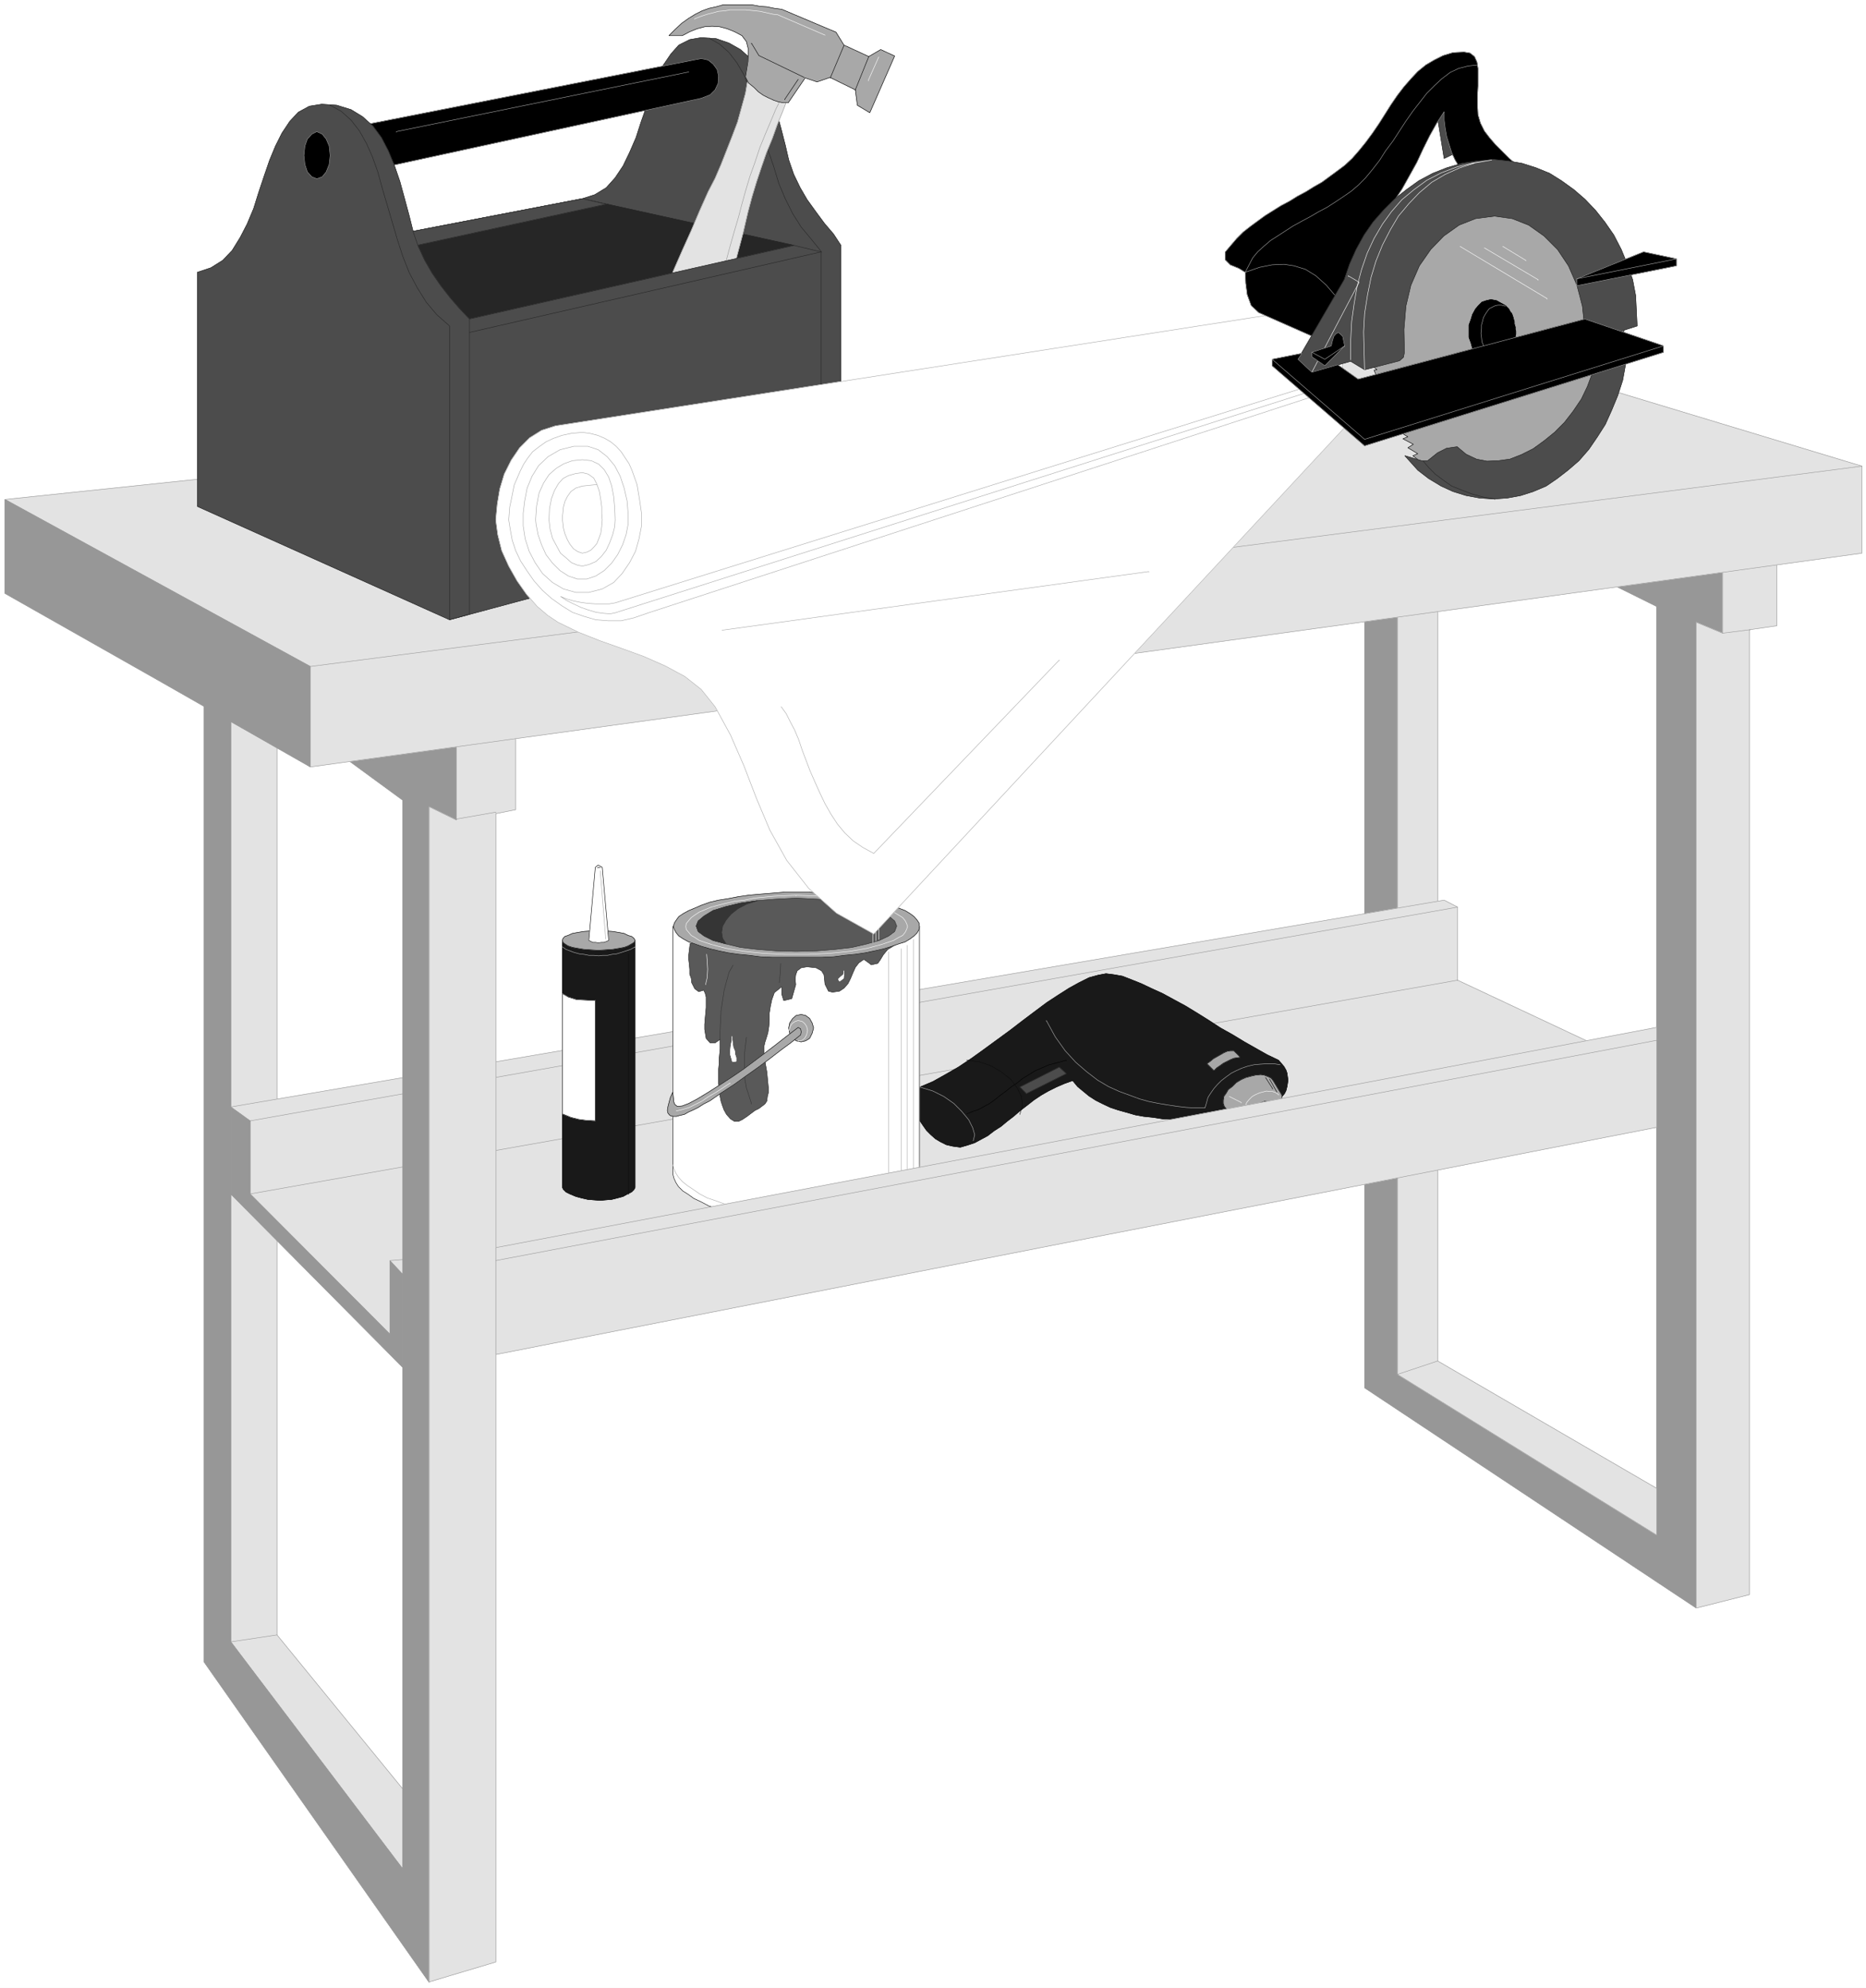 <svg width="3744.255" height="3989.578" viewBox="0 0 2808.191 2992.184" xmlns="http://www.w3.org/2000/svg"><rect x="0" y="0" width="2808.191" height="2992.184" fill="#808080" stroke="none"/><defs><clipPath id="a"><path d="M0 0h2808.191v2993H0Zm0 0"/></clipPath><clipPath id="b"><path d="M0 0h2808.191v2992.184H0Zm0 0"/></clipPath></defs><g clip-path="url(#a)"><path style="fill:#fff;fill-opacity:1;fill-rule:nonzero;stroke:none" d="M0 2992.184h2809.492V-.961H0Zm0 0"/></g><g clip-path="url(#b)"><path style="fill:#fff;fill-opacity:1;fill-rule:evenodd;stroke:#fff;stroke-width:.14;stroke-linecap:square;stroke-linejoin:bevel;stroke-miterlimit:10;stroke-opacity:1" d="M0 .5h539.25V575H0Zm0 0" transform="matrix(5.21 0 0 -5.21 0 2994.79)"/></g><path style="fill:#979797;fill-opacity:1;fill-rule:evenodd;stroke:#979797;stroke-width:.14;stroke-linecap:square;stroke-linejoin:bevel;stroke-miterlimit:10;stroke-opacity:1" d="m503.34 413.13-13.36-302.9-95.81 63.63v223.91l9.48 1.86v-221.9l74.84-46.39v268.29l-15.37 7.62zm0 0" transform="matrix(5.21 0 0 -5.21 0 2994.79)"/><path style="fill:none;stroke:#979797;stroke-width:.14;stroke-linecap:square;stroke-linejoin:bevel;stroke-miterlimit:10;stroke-opacity:1" d="m503.34 413.13-13.36-302.9-95.81 63.63v223.91l9.48 1.86v-221.9l74.84-46.39v268.29l-15.37 7.62zm0 0" transform="matrix(5.21 0 0 -5.21 0 2994.79)"/><path style="fill:#e3e3e3;fill-opacity:1;fill-rule:evenodd;stroke:#e3e3e3;stroke-width:.14;stroke-linecap:square;stroke-linejoin:bevel;stroke-miterlimit:10;stroke-opacity:1" d="M415.28 401.5V181.61l63.21-36.77v-13.5l-74.84 46.39v221.9Zm0 0" transform="matrix(5.21 0 0 -5.21 0 2994.79)"/><path style="fill:none;stroke:#979797;stroke-width:.14;stroke-linecap:square;stroke-linejoin:bevel;stroke-miterlimit:10;stroke-opacity:1" d="M415.28 401.5V181.61l63.21-36.77v-13.5l-74.84 46.39v221.9Zm0 0" transform="matrix(5.21 0 0 -5.21 0 2994.79)"/><path style="fill:none;stroke:#979797;stroke-width:.14;stroke-linecap:square;stroke-linejoin:bevel;stroke-miterlimit:10;stroke-opacity:1" d="m415.28 181.61-11.63-3.88v-.14" transform="matrix(5.21 0 0 -5.21 0 2994.79)"/><path style="fill:#e3e3e3;fill-opacity:1;fill-rule:evenodd;stroke:#e3e3e3;stroke-width:.14;stroke-linecap:square;stroke-linejoin:bevel;stroke-miterlimit:10;stroke-opacity:1" d="M66.65 368.61V100.46l49.7-65.63v23.12l-36.34 44.52v260.54zm0 0" transform="matrix(5.21 0 0 -5.21 0 2994.79)"/><path style="fill:none;stroke:#979797;stroke-width:.14;stroke-linecap:square;stroke-linejoin:bevel;stroke-miterlimit:10;stroke-opacity:1" d="M66.65 368.61V100.46l49.7-65.63v23.12l-36.34 44.52v260.54zm0 0" transform="matrix(5.21 0 0 -5.21 0 2994.79)"/><path style="fill:#e3e3e3;fill-opacity:1;fill-rule:evenodd;stroke:#e3e3e3;stroke-width:.14;stroke-linecap:square;stroke-linejoin:bevel;stroke-miterlimit:10;stroke-opacity:1" d="m66.65 255 350.5 59.75 3.88-2.01v-21.11l57.46-27-358.26-84.89-53.58 52zm0 0" transform="matrix(5.21 0 0 -5.21 0 2994.79)"/><path style="fill:none;stroke:#979797;stroke-width:.14;stroke-linecap:square;stroke-linejoin:bevel;stroke-miterlimit:10;stroke-opacity:1" d="m66.65 255 350.5 59.75 3.88-2.01v-21.11l57.46-27-358.26-84.89-53.58 52zm0 0" transform="matrix(5.21 0 0 -5.21 0 2994.79)"/><path style="fill:none;stroke:#979797;stroke-width:.14;stroke-linecap:square;stroke-linejoin:bevel;stroke-miterlimit:10;stroke-opacity:1" d="M421.03 312.74 72.25 250.98v-.14" transform="matrix(5.21 0 0 -5.21 0 2994.79)"/><path style="fill:#979797;fill-opacity:1;fill-rule:evenodd;stroke:#979797;stroke-width:.14;stroke-linecap:square;stroke-linejoin:bevel;stroke-miterlimit:10;stroke-opacity:1" d="M66.65 255v-25.13l49.7-50.13v26.86l-3.73 4.02v-21.25l-40.37 40.5v21.11zm0 0" transform="matrix(5.21 0 0 -5.21 0 2994.79)"/><path style="fill:none;stroke:#979797;stroke-width:.14;stroke-linecap:square;stroke-linejoin:bevel;stroke-miterlimit:10;stroke-opacity:1" d="M66.65 255v-25.13l49.7-50.13v26.86l-3.73 4.02v-21.25l-40.37 40.5v21.11zm0 0" transform="matrix(5.21 0 0 -5.21 0 2994.79)"/><path style="fill:none;stroke:#979797;stroke-width:.14;stroke-linecap:square;stroke-linejoin:bevel;stroke-miterlimit:10;stroke-opacity:1" d="m72.25 229.87 348.78 61.76v-.15" transform="matrix(5.21 0 0 -5.21 0 2994.79)"/><path style="fill:#e3e3e3;fill-opacity:1;fill-rule:evenodd;stroke:#e3e3e3;stroke-width:.14;stroke-linecap:square;stroke-linejoin:bevel;stroke-miterlimit:10;stroke-opacity:1" d="M513.25 413.42v-19.39l-7.9-1.15V114.11l-15.37-3.88v284.81l7.61-3.16v21.25zm0 0" transform="matrix(5.21 0 0 -5.21 0 2994.79)"/><path style="fill:none;stroke:#979797;stroke-width:.14;stroke-linecap:square;stroke-linejoin:bevel;stroke-miterlimit:10;stroke-opacity:1" d="M513.25 413.42v-19.39l-7.9-1.15V114.11l-15.37-3.88v284.81l7.61-3.16v21.25zm0 0" transform="matrix(5.21 0 0 -5.21 0 2994.79)"/><path style="fill:none;stroke:#979797;stroke-width:.14;stroke-linecap:square;stroke-linejoin:bevel;stroke-miterlimit:10;stroke-opacity:1" d="m497.59 391.88 7.91 1v-.14" transform="matrix(5.21 0 0 -5.21 0 2994.79)"/><path style="fill:#979797;fill-opacity:1;fill-rule:evenodd;stroke:#979797;stroke-width:.14;stroke-linecap:square;stroke-linejoin:bevel;stroke-miterlimit:10;stroke-opacity:1" d="M139.48 364.88 123.97 2.08 58.9 94.72v277.91l7.75-4.02V100.46l49.7-65.63v308.79l-20.97 15.37Zm0 0" transform="matrix(5.21 0 0 -5.21 0 2994.79)"/><path style="fill:none;stroke:#979797;stroke-width:.14;stroke-linecap:square;stroke-linejoin:bevel;stroke-miterlimit:10;stroke-opacity:1" d="M139.48 364.88 123.97 2.08 58.9 94.72v277.91l7.75-4.02V100.46l49.7-65.63v308.79l-20.97 15.37Zm0 0" transform="matrix(5.21 0 0 -5.21 0 2994.79)"/><path style="fill:none;stroke:#979797;stroke-width:.14;stroke-linecap:square;stroke-linejoin:bevel;stroke-miterlimit:10;stroke-opacity:1" d="m80.01 102.47-13.36-2.01v-.14" transform="matrix(5.21 0 0 -5.21 0 2994.79)"/><path style="fill:#e3e3e3;fill-opacity:1;fill-rule:evenodd;stroke:#e3e3e3;stroke-width:.14;stroke-linecap:square;stroke-linejoin:bevel;stroke-miterlimit:10;stroke-opacity:1" d="M148.96 363.01v-22.12l-5.74-1.15V7.97l-19.25-5.75v339.53l7.9-3.87v23.26zm0 0" transform="matrix(5.21 0 0 -5.21 0 2994.79)"/><path style="fill:none;stroke:#979797;stroke-width:.14;stroke-linecap:square;stroke-linejoin:bevel;stroke-miterlimit:10;stroke-opacity:1" d="M148.96 363.01v-22.12l-5.74-1.15V7.97l-19.25-5.75v339.53l7.9-3.87v23.26zm0 0" transform="matrix(5.21 0 0 -5.21 0 2994.79)"/><path style="fill:#e3e3e3;fill-opacity:1;fill-rule:evenodd;stroke:#e3e3e3;stroke-width:.14;stroke-linecap:square;stroke-linejoin:bevel;stroke-miterlimit:10;stroke-opacity:1" d="M89.64 353.24 537.82 415v25.14L422.9 474.89l-210.73-22.26L1.44 430.51Zm0 0" transform="matrix(5.21 0 0 -5.21 0 2994.79)"/><path style="fill:none;stroke:#979797;stroke-width:.14;stroke-linecap:square;stroke-linejoin:bevel;stroke-miterlimit:10;stroke-opacity:1" d="M89.64 353.24 537.82 415v25.14L422.9 474.89l-210.73-22.26L1.44 430.51Zm0 0" transform="matrix(5.21 0 0 -5.21 0 2994.79)"/><path style="fill:#979797;fill-opacity:1;fill-rule:evenodd;stroke:#979797;stroke-width:.14;stroke-linecap:square;stroke-linejoin:bevel;stroke-miterlimit:10;stroke-opacity:1" d="M89.64 353.24v29.02l-88.2 48.25v-27.14l44.1-24.99Zm0 0" transform="matrix(5.21 0 0 -5.21 0 2994.79)"/><path style="fill:none;stroke:#979797;stroke-width:.14;stroke-linecap:square;stroke-linejoin:bevel;stroke-miterlimit:10;stroke-opacity:1" d="M89.64 353.24v29.02l-88.2 48.25v-27.14l44.1-24.99Zm0 29.02 448.18 57.88v-.15m-406.1-101.83 11.5 2.01v-.14m-30.6-129.41 3.73.29v-.14" transform="matrix(5.21 0 0 -5.21 0 2994.79)"/><path style="fill:#191919;fill-opacity:1;fill-rule:evenodd;stroke:#191919;stroke-width:.14;stroke-linecap:square;stroke-linejoin:bevel;stroke-miterlimit:10;stroke-opacity:1" d="m265.75 260.75 3.73 1.58 3.59 2.01 3.74 2.15 3.88 2.59 3.59 2.58 3.73 2.73 3.74 2.73 3.73 2.87 3.45 2.59 3.45 2.58 3.3 2.16 3.16 2.01 2.87 1.58 2.88 1.44 2.58.71 2.3.44 2.3-.29 2.44-.43 2.59-1.01 2.87-1.15 3.02-1.43 3.16-1.44 3.16-1.72 3.45-1.87 3.3-2.01 3.45-2.16 3.3-2.15 3.59-2.01 3.31-2.01 6.6-3.74 3.31-1.58.86-1 .72-.86.57-1.01.29-.86.14-1.01.15-1-.15-1.01-.14-.86-.29-1.15-.43-.86-.72-.86-.72-1.01-.71-.71-.87-1.01-1-.86-1.01-.86-1.43-.72-1.3-.58-1.58-.57-1.29-.57-1.72-.29-1.58-.29-1.44-.29-1.58-.14h-4.16l-1.15.14-1.73.43-2.15.44-3.02.14-3.16.29h-2.87l-2.73.43-2.73.28-2.44.44-2.45.71-2.58.72-2.16.72-2.15 1.01-2.01 1-2.01 1.29-1.58 1.3-1.73 1.43-1.43 1.73-2.44-.87-2.3-1-2.3-1.15-2.01-1.15-2.16-1.44-2.01-1.58-1.87-1.43-2.01-1.73-1.86-1.43-1.73-1.44-2.01-1.29-1.87-1.44-1.86-1-1.87-1.01-2.16-.72-2.01-.57-2.15.29-1.87.43-1.72.86-1.44.86-1.44 1.29-1.14 1.15-1.01 1.44-.86 1.29zm0 0" transform="matrix(5.21 0 0 -5.21 0 2994.79)"/><path style="fill:none;stroke:#0c0c0c;stroke-width:.14;stroke-linecap:square;stroke-linejoin:bevel;stroke-miterlimit:10;stroke-opacity:1" d="m265.75 260.75 3.73 1.58 3.59 2.01 3.74 2.15 3.88 2.59 3.59 2.58 3.73 2.73 3.74 2.73 3.73 2.87 3.45 2.59 3.45 2.58 3.3 2.16 3.16 2.01 2.87 1.58 2.88 1.44 2.58.71 2.3.44 2.3-.29 2.44-.43 2.59-1.01 2.87-1.15 3.02-1.43 3.16-1.44 3.16-1.72 3.45-1.87 3.3-2.01 3.45-2.16 3.3-2.15 3.59-2.01 3.31-2.01 6.6-3.74 3.31-1.58.86-1 .72-.86.57-1.01.29-.86.14-1.01.15-1-.15-1.01-.14-.86-.29-1.15-.43-.86-.72-.86-.72-1.01-.71-.71-.87-1.01-1-.86-1.01-.86-1.43-.72-1.3-.58-1.58-.57-1.29-.57-1.72-.29-1.58-.29-1.44-.29-1.58-.14h-4.16l-1.15.14-1.73.43-2.15.44-3.02.14-3.16.29h-2.87l-2.73.43-2.73.28-2.44.44-2.45.71-2.58.72-2.16.72-2.15 1.01-2.01 1-2.01 1.29-1.58 1.3-1.73 1.43-1.43 1.73-2.44-.87-2.3-1-2.3-1.15-2.01-1.15-2.16-1.44-2.01-1.58-1.87-1.43-2.01-1.73-1.86-1.43-1.73-1.44-2.01-1.29-1.87-1.44-1.86-1-1.87-1.01-2.16-.72-2.01-.57-2.15.29-1.87.43-1.72.86-1.44.86-1.44 1.29-1.14 1.15-1.01 1.44-.86 1.29zm0 0" transform="matrix(5.21 0 0 -5.21 0 2994.79)"/><path style="fill:#a8a8a8;fill-opacity:1;fill-rule:evenodd;stroke:#a8a8a8;stroke-width:.14;stroke-linecap:square;stroke-linejoin:bevel;stroke-miterlimit:10;stroke-opacity:1" d="M356.39 271.23h-1.01l-.86-.14-1-.43-1.01-.58-1-.57-1.01-.57-.86-.72-1.01-.72 2.01-2.01.87.86.86.57 1 .72 1.15.58.86.43 1.01.43 1 .14.87.15zm0 0" transform="matrix(5.21 0 0 -5.21 0 2994.79)"/><path style="fill:none;stroke:#000;stroke-width:.14;stroke-linecap:square;stroke-linejoin:bevel;stroke-miterlimit:10;stroke-opacity:1" d="M356.39 271.23h-1.01l-.86-.14-1-.43-1.01-.58-1-.57-1.01-.57-.86-.72-1.01-.72 2.01-2.01.87.86.86.57 1 .72 1.15.58.86.43 1.01.43 1 .14.87.15zm0 0" transform="matrix(5.21 0 0 -5.21 0 2994.79)"/><path style="fill:#4c4c4c;fill-opacity:1;fill-rule:evenodd;stroke:#4c4c4c;stroke-width:.14;stroke-linecap:square;stroke-linejoin:bevel;stroke-miterlimit:10;stroke-opacity:1" d="m305.97 266.49-11.35-5.74 1.87-1.87 11.49 5.75zm0 0" transform="matrix(5.21 0 0 -5.21 0 2994.79)"/><path style="fill:none;stroke:#262626;stroke-width:.14;stroke-linecap:square;stroke-linejoin:bevel;stroke-miterlimit:10;stroke-opacity:1" d="m305.97 266.49-11.35-5.74 1.87-1.87 11.49 5.75zm0 0" transform="matrix(5.21 0 0 -5.21 0 2994.79)"/><path style="fill:none;stroke:#000;stroke-width:.14;stroke-linecap:square;stroke-linejoin:bevel;stroke-miterlimit:10;stroke-opacity:1" d="m279.25 252.99 1.72.72 1.73.58 1.58.86 1.58.86 1.58 1.15 1.43 1.15 1.59 1.15 1.58 1.29 1.72 1.15 1.58 1.29 1.87 1.15 1.86 1.15 2.01.86 2.02.86 2.29.58 2.59.71v-.14" transform="matrix(5.21 0 0 -5.21 0 2994.79)"/><path style="fill:none;stroke:#0c0c0c;stroke-width:.14;stroke-linecap:square;stroke-linejoin:bevel;stroke-miterlimit:10;stroke-opacity:1" d="m279.25 268.5 3.59-.43 3.31-1.15 3.01-1.72 2.73-2.15 1.87-2.45 1.29-2.58.29-2.59-.72-2.44v-.14" transform="matrix(5.21 0 0 -5.21 0 2994.79)"/><path style="fill:none;stroke:#b0b0b0;stroke-width:.14;stroke-linecap:square;stroke-linejoin:bevel;stroke-miterlimit:10;stroke-opacity:1" d="m281.12 245.24.43 1.72-.58 2.01-1.14 2.3-2.02 2.44-2.29 2.3-2.88 2.01-3.16 1.58-3.73 1.15v-.15m104 6.61-1.87.29h-1.87l-2.01-.14-1.72-.15-1.87-.43-1.72-.57-1.58-.72-1.44-.72-1.58-1.15-1.29-1-1.15-1.15-1.01-1.15-1-1.44-.72-1.15-.43-1.58-.43-1.43h-2.73l-2.59.14-2.58.29-2.88.43-2.58.43-2.87.57-2.59.72-2.73 1.01-3.16 1.15-3.16 1.43-3.16 1.87-3.16 2.44-3.16 2.73-3.02 3.3-2.87 4.02-2.59 4.74v-.14" transform="matrix(5.21 0 0 -5.21 0 2994.79)"/><path style="fill:#a8a8a8;fill-opacity:1;fill-rule:evenodd;stroke:#a8a8a8;stroke-width:.14;stroke-linecap:square;stroke-linejoin:bevel;stroke-miterlimit:10;stroke-opacity:1" d="m354.23 254.43-.57.72-.29.86v.86l.15 1.15.71 1.01.58 1 1.15.86 1.15 1.15 1.43.86 1.3.58 1.58.43 1.29.29 1.44.14 1-.14 1.15-.44.86-.43.58-.71 2.44-4.03.14-.57v-1.01l-.28-.71-.29-.87-.72-.71-.72-.87-1-.71-1.01-.72-1.29-.58-1.15-.28-1.15-.29h-1.72l-1.3.29zm0 0" transform="matrix(5.21 0 0 -5.21 0 2994.79)"/><path style="fill:none;stroke:#000;stroke-width:.14;stroke-linecap:square;stroke-linejoin:bevel;stroke-miterlimit:10;stroke-opacity:1" d="m354.23 254.43-.57.72-.29.86v.86l.15 1.15.71 1.01.58 1 1.15.86 1.15 1.15 1.43.86 1.3.58 1.58.43 1.29.29 1.44.14 1-.14 1.15-.44.86-.43.58-.71 2.44-4.03.14-.57v-1.01l-.28-.71-.29-.87-.72-.71-.72-.87-1-.71-1.01-.72-1.29-.58-1.15-.28-1.15-.29h-1.72l-1.3.29zm0 0" transform="matrix(5.21 0 0 -5.21 0 2994.79)"/><path style="fill:none;stroke:#fff;stroke-width:.14;stroke-linecap:square;stroke-linejoin:bevel;stroke-miterlimit:10;stroke-opacity:1" d="m355.1 258.02 3.44-1.72v-.15m1.87-4.16-.43.43-.43.72v1.58l.29.86.28.72.72.86.86.86 1.01.57 1.01.44 1 .28 1.15.29.86-.14h.86l.87-.29.86-.58v-.14" transform="matrix(5.21 0 0 -5.21 0 2994.79)"/><path style="fill:#000;fill-opacity:1;fill-rule:evenodd;stroke:#000;stroke-width:.14;stroke-linecap:square;stroke-linejoin:bevel;stroke-miterlimit:10;stroke-opacity:1" d="m363.14 254.29.86-.29h.58l.86.29.72.43.43.43.14.72-.43.71h-1.15l-.72-.28-.86-.43-.29-.58-.28-.43zm0 0" transform="matrix(5.21 0 0 -5.21 0 2994.79)"/><path style="fill:none;stroke:#000;stroke-width:.14;stroke-linecap:square;stroke-linejoin:bevel;stroke-miterlimit:10;stroke-opacity:1" d="m363.14 254.29.86-.29h.58l.86.29.72.43.43.43.14.72-.43.71h-1.15l-.72-.28-.86-.43-.29-.58-.28-.43zm3.59 8.76 2.01-3.59v-.15m-3.16 4.17 2.01-3.16v-.15" transform="matrix(5.21 0 0 -5.21 0 2994.79)"/><path style="fill:#fff;fill-opacity:1;fill-rule:evenodd;stroke:#fff;stroke-width:.14;stroke-linecap:square;stroke-linejoin:bevel;stroke-miterlimit:10;stroke-opacity:1" d="M265.6 307.14v-71.53l-.14-1.14-.57-1.3-.87-1.15-1.15-1.29-1.43-1-1.73-1.15-2.01-1.01-2.29-1.15-2.45-.86-2.73-.86-2.87-.72-3.16-.72-3.3-.57-3.45-.29-3.59-.29h-7.62l-3.44.29-3.59.29-3.31.57-3.01.72-3.02.72-2.59.86-2.58.86-2.16 1.15-2.15 1.01-1.58 1.15-1.58 1-1.29 1.29-.72 1.15-.58 1.3-.29 1.14v71.53zm0 0" transform="matrix(5.21 0 0 -5.21 0 2994.79)"/><path style="fill:none;stroke:#000;stroke-width:.14;stroke-linecap:square;stroke-linejoin:bevel;stroke-miterlimit:10;stroke-opacity:1" d="M265.6 307.14v-71.53l-.14-1.14-.57-1.3-.87-1.15-1.15-1.29-1.43-1-1.73-1.15-2.01-1.01-2.29-1.15-2.45-.86-2.73-.86-2.87-.72-3.16-.72-3.3-.57-3.45-.29-3.59-.29h-7.62l-3.44.29-3.59.29-3.31.57-3.01.72-3.02.72-2.59.86-2.58.86-2.16 1.15-2.15 1.01-1.58 1.15-1.58 1-1.29 1.29-.72 1.15-.58 1.3-.29 1.14v71.53zm0 0" transform="matrix(5.21 0 0 -5.21 0 2994.79)"/><path style="fill:#595959;fill-opacity:1;fill-rule:evenodd;stroke:#595959;stroke-width:.14;stroke-linecap:square;stroke-linejoin:bevel;stroke-miterlimit:10;stroke-opacity:1" d="m258.57 301.83-2.16-1.3-1.29-1.58-.86-1.43-.72-1.01-1.87-.43-.72.57-1.43 1.01-1.44-1.01-1.01-1.29-.71-1.58-.72-1.72-.72-1.44-1.15-1.29-1.29-.86-2.01-.29-1.15.29-1.01 2.01-.14 1.44-.15 1.29-.71 1.15-1.58.86-2.59.29-1.72-.29-1.15-.86-.43-1.15-.15-1.29.15-1.58-1.15-4.03-2.3-.57-.58 1.87v2.15l-2.15-1.72-.72-2.01-.43-2.01-.29-1.87v-2.01l-.14-1.87-.29-1.87-.57-1.86-.29-.87-.29-1.29v-1.29l.15-1.44.14-1.43.29-1.58.28-1.58.15-1.58.14-1.44.15-1.58v-1.29l-.29-1.15-.15-1.29-.57-.86-1.72-1.3-1.15-.57-1.15-.86-1.15-.87-1.29-.86-1.15-.57h-1.15l-1.15.72-1.15 1.29-.72 1.29-.43 1.15-.43 1.29-.29 1.44-.14 1.15-.15 1.29-.14 1.29v4.17l.14 1.44v1.29l.15 1.58.14 1.43v2.88l-1.44-1.01h-1.43l-1.15 1.29-.43 2.59v1.44l.14 1.72.15 1.58.14 1.58v3.01l-.29 1.15-.43.87-1.44-.44-1.14.87-.87 1.72-.14 1.29-.43 1.15v1.44l-.14 1.43-.15 1.3v1.43l.15 1.3.14 1.14.14.87zm0 0" transform="matrix(5.21 0 0 -5.21 0 2994.79)"/><path style="fill:none;stroke:#353535;stroke-width:.14;stroke-linecap:square;stroke-linejoin:bevel;stroke-miterlimit:10;stroke-opacity:1" d="m258.57 301.83-2.16-1.3-1.29-1.58-.86-1.43-.72-1.01-1.87-.43-.72.57-1.43 1.01-1.44-1.01-1.01-1.29-.71-1.58-.72-1.72-.72-1.44-1.15-1.29-1.29-.86-2.01-.29-1.15.29-1.01 2.01-.14 1.44-.15 1.29-.71 1.15-1.58.86-2.59.29-1.72-.29-1.15-.86-.43-1.15-.15-1.29.15-1.58-1.15-4.03-2.3-.57-.58 1.87v2.15l-2.15-1.72-.72-2.01-.43-2.01-.29-1.87v-2.01l-.14-1.87-.29-1.87-.57-1.86-.29-.87-.29-1.29v-1.29l.15-1.44.14-1.43.29-1.58.28-1.58.15-1.58.14-1.44.15-1.58v-1.29l-.29-1.15-.15-1.29-.57-.86-1.72-1.3-1.15-.57-1.15-.86-1.15-.87-1.29-.86-1.15-.57h-1.15l-1.15.72-1.15 1.29-.72 1.29-.43 1.15-.43 1.29-.29 1.44-.14 1.15-.15 1.29-.14 1.29v4.17l.14 1.44v1.29l.15 1.58.14 1.43v2.88l-1.44-1.01h-1.43l-1.15 1.29-.43 2.59v1.44l.14 1.72.15 1.58.14 1.58v3.01l-.29 1.15-.43.87-1.44-.44-1.14.87-.87 1.72-.14 1.29-.43 1.15v1.44l-.14 1.43-.15 1.3v1.43l.15 1.3.14 1.14.14.87zm0 0" transform="matrix(5.21 0 0 -5.21 0 2994.79)"/><path style="fill:none;stroke:#a8a8a8;stroke-width:.14;stroke-linecap:square;stroke-linejoin:bevel;stroke-miterlimit:10;stroke-opacity:1" d="m265.6 238.34-.14-1.15-.57-1.29-.72-1.15-1.15-1.29-1.44-1.15-1.58-1.15-2.01-1.29-2.3-1.15-2.3-.86-2.73-1.01-3.01-.86-3.16-.72-3.16-.57-3.59-.29-3.74-.43h-7.9l-3.59.43-3.59.29-3.31.57-3.16.72-2.87.86-2.73 1.01-2.58.86-2.16 1.15-1.87 1.29-1.72 1.15-1.44 1.15-1.14 1.29-.72 1.15-.58 1.29-.29 1.15v-.14m62.35 61.61v-69.65m3.59 70.52v-68.66m1.72 69.66v-69.66m1.87 71.39v-68.8" transform="matrix(5.21 0 0 -5.21 0 2994.79)"/><path style="fill:none;stroke:#353535;stroke-width:.14;stroke-linecap:square;stroke-linejoin:bevel;stroke-miterlimit:10;stroke-opacity:1" d="m211.74 295.94-1.15-2.01-.72-2.59-.72-2.73-.43-2.87-.43-2.87-.14-3.02-.15-2.73v-2.73m17.1 16.52.28 2.73.15 2.87v-.14m-9.92-21.26-.28-2.3-.29-2.58v-4.89l.14-2.44.43-2.44.72-2.15.72-2.3v-.14" transform="matrix(5.21 0 0 -5.21 0 2994.79)"/><path style="fill:#a8a8a8;fill-opacity:1;fill-rule:evenodd;stroke:#a8a8a8;stroke-width:.14;stroke-linecap:square;stroke-linejoin:bevel;stroke-miterlimit:10;stroke-opacity:1" d="m231.42 273.82-1.44.29-1.01.71-.86 1.44-.29 1.58.29 1.44.86 1.29 1.01.86 1.44.29 1.29-.29 1.15-.86.72-1.29.43-1.44-.43-1.58-.72-1.44-1.15-.71zm0 0" transform="matrix(5.21 0 0 -5.21 0 2994.79)"/><path style="fill:none;stroke:#000;stroke-width:.14;stroke-linecap:square;stroke-linejoin:bevel;stroke-miterlimit:10;stroke-opacity:1" d="m231.42 273.82-1.44.29-1.01.71-.86 1.44-.29 1.58.29 1.44.86 1.29 1.01.86 1.44.29 1.29-.29 1.15-.86.72-1.29.43-1.44-.43-1.58-.72-1.44-1.15-.71zm0 0" transform="matrix(5.21 0 0 -5.21 0 2994.79)"/><path style="fill:#a8a8a8;fill-opacity:1;fill-rule:evenodd;stroke:#a8a8a8;stroke-width:.14;stroke-linecap:square;stroke-linejoin:bevel;stroke-miterlimit:10;stroke-opacity:1" d="m230.55 277.98.72-.43.15-.86-.15-.86-.72-.58-2.15-1.72-2.73-2.01-3.16-2.44-3.45-2.59-3.45-2.44-3.59-2.58-3.73-2.44-3.31-2.3-1.72-.86-1.58-1.01-1.44-.72-1.29-.57-1.29-.72-1.29-.29-1.01-.29h-.86l-.72.15-.43.29-.43.57-.15.72.15 1 .29 1.15.43 1.58.71 1.58.15-1.58.14-1.29.29-.72.72-.57 1.43.14 1.87.72 2.44 1.29 3.31 2.01 3.59 2.3 3.3 2.15 3.16 2.16 2.88 2.15 2.87 2.16 3.02 2.3 3.3 2.58zm0 0" transform="matrix(5.21 0 0 -5.21 0 2994.79)"/><path style="fill:none;stroke:#000;stroke-width:.14;stroke-linecap:square;stroke-linejoin:bevel;stroke-miterlimit:10;stroke-opacity:1" d="m230.55 277.98.72-.43.15-.86-.15-.86-.72-.58-2.15-1.72-2.73-2.01-3.16-2.44-3.45-2.59-3.45-2.44-3.59-2.58-3.73-2.44-3.31-2.3-1.72-.86-1.58-1.01-1.44-.72-1.29-.57-1.29-.72-1.29-.29-1.01-.29h-.86l-.72.15-.43.29-.43.57-.15.72.15 1 .29 1.15.43 1.58.71 1.58.15-1.58.14-1.29.29-.72.72-.57 1.43.14 1.87.72 2.44 1.29 3.31 2.01 3.59 2.3 3.3 2.15 3.16 2.16 2.88 2.15 2.87 2.16 3.02 2.3 3.3 2.58zm0 0" transform="matrix(5.21 0 0 -5.21 0 2994.79)"/><path style="fill:#a8a8a8;fill-opacity:1;fill-rule:evenodd;stroke:#a8a8a8;stroke-width:.14;stroke-linecap:square;stroke-linejoin:bevel;stroke-miterlimit:10;stroke-opacity:1" d="M230.12 298.23h-7.04l-3.44.15-3.31.43-3.01.29-3.02.43-2.73.57-2.44.58-2.44.71-2.01.72-1.73.58-1.58.86-1.29.86-.72.86-.57 1.01-.29.86.29 1 .57.87.72 1 1.29.86 1.58.87 1.73.71 2.01.87 2.44.86 2.44.57 2.73.43 3.02.58 3.01.43 3.31.29 3.44.28 3.45.29h7.18l3.6-.29 3.44-.28 3.31-.29 3.01-.43 2.88-.58 2.73-.43 2.58-.57 2.3-.86 2.01-.87 1.87-.71 1.43-.87 1.15-.86.87-1 .57-.87.14-1-.14-.86-.57-1.01-.87-.86-1.15-.86-1.43-.86-1.87-.58-2.01-.72-2.3-.71-2.58-.58-2.73-.57-2.88-.43-3.01-.29-3.31-.43-3.44-.15zm0 0" transform="matrix(5.21 0 0 -5.21 0 2994.79)"/><path style="fill:none;stroke:#000;stroke-width:.14;stroke-linecap:square;stroke-linejoin:bevel;stroke-miterlimit:10;stroke-opacity:1" d="M230.12 298.23h-7.04l-3.44.15-3.31.43-3.01.29-3.02.43-2.73.57-2.44.58-2.44.71-2.01.72-1.73.58-1.58.86-1.29.86-.72.86-.57 1.01-.29.86.29 1 .57.87.72 1 1.29.86 1.58.87 1.73.71 2.01.87 2.44.86 2.44.57 2.73.43 3.02.58 3.01.43 3.31.29 3.44.28 3.45.29h7.18l3.6-.29 3.44-.28 3.31-.29 3.01-.43 2.88-.58 2.73-.43 2.58-.57 2.3-.86 2.01-.87 1.87-.71 1.43-.87 1.15-.86.87-1 .57-.87.14-1-.14-.86-.57-1.01-.87-.86-1.15-.86-1.43-.86-1.87-.58-2.01-.72-2.3-.71-2.58-.58-2.73-.57-2.88-.43-3.01-.29-3.31-.43-3.44-.15zm0 0" transform="matrix(5.21 0 0 -5.21 0 2994.79)"/><path style="fill:#595959;fill-opacity:1;fill-rule:evenodd;stroke:#595959;stroke-width:.14;stroke-linecap:square;stroke-linejoin:bevel;stroke-miterlimit:10;stroke-opacity:1" d="m229.98 299.96 5.89.14 5.31.43 4.89.58 4.31 1 3.59 1.01 2.73 1.29 1.72 1.29.58 1.58-.58 1.44-1.72 1.44-2.73 1.58-3.59 1.14-4.31 1.01-4.89.72-5.31.43-5.89.29-5.75-.29-5.46-.43-4.88-.72-4.16-1.01-3.74-1.14-2.59-1.58-1.72-1.44-.57-1.44.57-1.58 1.72-1.29 2.59-1.29 3.74-1.01 4.16-1 4.88-.58 5.46-.43zm0 0" transform="matrix(5.21 0 0 -5.21 0 2994.79)"/><path style="fill:none;stroke:#353535;stroke-width:.14;stroke-linecap:square;stroke-linejoin:bevel;stroke-miterlimit:10;stroke-opacity:1" d="m229.98 299.96 5.89.14 5.31.43 4.89.58 4.31 1 3.59 1.01 2.73 1.29 1.72 1.29.58 1.58-.58 1.44-1.72 1.44-2.73 1.58-3.59 1.14-4.31 1.01-4.89.72-5.31.43-5.89.29-5.75-.29-5.46-.43-4.88-.72-4.16-1.01-3.74-1.14-2.59-1.58-1.72-1.44-.57-1.44.57-1.58 1.72-1.29 2.59-1.29 3.74-1.01 4.16-1 4.88-.58 5.46-.43zm0 0" transform="matrix(5.21 0 0 -5.21 0 2994.79)"/><path style="fill:#fff;fill-opacity:1;fill-rule:evenodd;stroke:#fff;stroke-width:.14;stroke-linecap:square;stroke-linejoin:bevel;stroke-miterlimit:10;stroke-opacity:1" d="M211.45 275.4v-1.15l-.29-1.44-.14-1.29v-1.44l.29-1 .28-1.01 1.01.15v1l-.29.86-.14 1.15-.43 1.01-.15 1.15-.14 1zm0 0" transform="matrix(5.21 0 0 -5.21 0 2994.79)"/><path style="fill:none;stroke:#fff;stroke-width:.14;stroke-linecap:square;stroke-linejoin:bevel;stroke-miterlimit:10;stroke-opacity:1" d="M211.45 275.4v-1.15l-.29-1.44-.14-1.29v-1.44l.29-1 .28-1.01 1.01.15v1l-.29.86-.14 1.15-.43 1.01-.15 1.15-.14 1zm-7.33 23.7.15-1.87.14-2.44-.14-2.44-.43-1.87v-.14" transform="matrix(5.21 0 0 -5.21 0 2994.79)"/><path style="fill:#fff;fill-opacity:1;fill-rule:evenodd;stroke:#fff;stroke-width:.14;stroke-linecap:square;stroke-linejoin:bevel;stroke-miterlimit:10;stroke-opacity:1" d="M243.77 294.36v-.58l-.14-.57-.87-.72-.57-.57.29-.58.43.29.72.57v.43l.14.43zm0 0" transform="matrix(5.21 0 0 -5.21 0 2994.79)"/><path style="fill:none;stroke:#fff;stroke-width:.14;stroke-linecap:square;stroke-linejoin:bevel;stroke-miterlimit:10;stroke-opacity:1" d="M243.77 294.36v-.58l-.14-.57-.87-.72-.57-.57.29-.58.43.29.72.57v.43l.14.43zm8.33 17.81v-9.63m1.72 8.91v-8.04m-.86 8.47v-8.91m-22.98 13.22 3.45-.15 3.16-.14 3.01-.29 2.88-.28 2.87-.58 2.59-.29 2.44-.57 2.15-.57 2.16-.58 1.72-.72 1.72-.72 1.44-.86 1.15-.72.72-.86.43-.86.29-.86-.29-.86-.43-.86-.72-.87-1.15-.57-1.44-.86-1.72-.58-1.72-.57-2.16-.58-2.15-.57-2.44-.43-2.59-.43-2.87-.29-2.88-.29-3.01-.14-3.16-.14h-6.61l-3.16.14-3.02.14-2.87.29-2.73.29-2.73.43-2.44.43-2.3.57-2.15.58-1.73.57-1.72.58-1.29.86-1.01.57-.72.87-.72.86-.14.86.14.86.72.86.72.86 1.01.72 1.29.86 1.72.72 1.73.72 2.15.58 2.3.57 2.44.57 2.73.29 2.73.58 2.87.28 3.02.29 3.16.14 3.16.15v-.15m-34.62-62.19 1.87.44 1.87.57 1.72.86 2.01 1.01 1.87 1.29 2.01 1.15 2.01 1.29 2.15 1.44v-.15m17.1 15.37.29 1.15.57.86.86.58.86.28 1.15-.28.72-.58.58-.86.28-1.15-.28-1.29-.58-1.01-.72-.57-1.15-.14v-.15" transform="matrix(5.21 0 0 -5.21 0 2994.79)"/><path style="fill:#353535;fill-opacity:1;fill-rule:evenodd;stroke:#353535;stroke-width:.14;stroke-linecap:square;stroke-linejoin:bevel;stroke-miterlimit:10;stroke-opacity:1" d="m218.77 314.61-4.88-.72-4.16-1.01-3.74-1.14-2.59-1.58-1.72-1.44-.57-1.44.57-1.58 1.72-1.29 2.59-1.29 3.74-1.01-1.01 1.58-.29 1.73.29 1.86 1.01 1.73 1.43 1.72 2.01 1.58 2.44 1.29zm0 0" transform="matrix(5.21 0 0 -5.21 0 2994.79)"/><path style="fill:none;stroke:#353535;stroke-width:.14;stroke-linecap:square;stroke-linejoin:bevel;stroke-miterlimit:10;stroke-opacity:1" d="m218.77 314.61-4.88-.72-4.16-1.01-3.74-1.14-2.59-1.58-1.72-1.44-.57-1.44.57-1.58 1.72-1.29 2.59-1.29 3.74-1.01-1.01 1.58-.29 1.73.29 1.86 1.01 1.73 1.43 1.72 2.01 1.58 2.44 1.29zm0 0" transform="matrix(5.21 0 0 -5.21 0 2994.79)"/><path style="fill:#191919;fill-opacity:1;fill-rule:evenodd;stroke:#191919;stroke-width:.14;stroke-linecap:square;stroke-linejoin:bevel;stroke-miterlimit:10;stroke-opacity:1" d="M162.47 303.12h20.97v-71.38l-.29-.58-.72-.72-1.15-.57-1.29-.72-1.58-.43-1.72-.43-1.73-.14-1.58-.15-1.87.15-1.72.14-1.87.43-1.58.43-1.72.72-1.15.57-.72.72-.28.58zm0 0" transform="matrix(5.21 0 0 -5.21 0 2994.79)"/><path style="fill:none;stroke:#0c0c0c;stroke-width:.14;stroke-linecap:square;stroke-linejoin:bevel;stroke-miterlimit:10;stroke-opacity:1" d="M162.47 303.12h20.97v-71.38l-.29-.58-.72-.72-1.15-.57-1.29-.72-1.58-.43-1.72-.43-1.73-.14-1.58-.15-1.87.15-1.72.14-1.87.43-1.58.43-1.72.72-1.15.57-.72.72-.28.58zm19.1-3.88v-69.51" transform="matrix(5.21 0 0 -5.21 0 2994.79)"/><path style="fill:#fff;fill-opacity:1;fill-rule:evenodd;stroke:#fff;stroke-width:.14;stroke-linecap:square;stroke-linejoin:bevel;stroke-miterlimit:10;stroke-opacity:1" d="m162.47 287.75 1.72-1.01 2.3-.71 2.58-.15 2.88-.14v-34.76l-2.59.15-2.15.28-2.3.58-2.44 1zm0 0" transform="matrix(5.21 0 0 -5.21 0 2994.79)"/><path style="fill:none;stroke:#0c0c0c;stroke-width:.14;stroke-linecap:square;stroke-linejoin:bevel;stroke-miterlimit:10;stroke-opacity:1" d="m162.47 287.75 1.72-1.01 2.3-.71 2.58-.15 2.88-.14v-34.76l-2.59.15-2.15.28-2.3.58-2.44 1zm0 0" transform="matrix(5.21 0 0 -5.21 0 2994.79)"/><path style="fill:none;stroke:#b0b0b0;stroke-width:.14;stroke-linecap:square;stroke-linejoin:bevel;stroke-miterlimit:10;stroke-opacity:1" d="m162.47 301.25 1-.72 1.15-.43 1.15-.43 1.58-.43 1.29-.14 1.44-.29h1.43l1.44-.14 1.15.14h1.44l1.29.29 1.29.14 1.44.43 1.29.43 1.29.43 1.3.72v-.14" transform="matrix(5.21 0 0 -5.21 0 2994.79)"/><path style="fill:#a8a8a8;fill-opacity:1;fill-rule:evenodd;stroke:#a8a8a8;stroke-width:.14;stroke-linecap:square;stroke-linejoin:bevel;stroke-miterlimit:10;stroke-opacity:1" d="m172.81 300.25 2.15.14 2.01.14 1.73.29 1.58.29 1.15.43 1 .57.72.43.29.58-.29.57-.72.58-1 .28-1.15.58-1.58.29-1.73.28-2.01.15-2.15.14-2.16-.14-2.01-.15-1.72-.28-1.58-.29-1.29-.58-.87-.28-.57-.58-.14-.57.14-.58.57-.43.87-.57 1.29-.43 1.58-.29 1.72-.29 2.01-.14zm0 0" transform="matrix(5.21 0 0 -5.21 0 2994.79)"/><path style="fill:none;stroke:#000;stroke-width:.14;stroke-linecap:square;stroke-linejoin:bevel;stroke-miterlimit:10;stroke-opacity:1" d="m172.81 300.25 2.15.14 2.01.14 1.73.29 1.58.29 1.15.43 1 .57.72.43.29.58-.29.57-.72.58-1 .28-1.15.58-1.58.29-1.73.28-2.01.15-2.15.14-2.16-.14-2.01-.15-1.72-.28-1.58-.29-1.29-.58-.87-.28-.57-.58-.14-.57.14-.58.57-.43.87-.57 1.29-.43 1.58-.29 1.72-.29 2.01-.14zm0 0" transform="matrix(5.21 0 0 -5.21 0 2994.79)"/><path style="fill:#fff;fill-opacity:1;fill-rule:evenodd;stroke:#fff;stroke-width:.14;stroke-linecap:square;stroke-linejoin:bevel;stroke-miterlimit:10;stroke-opacity:1" d="m175.82 303.12-1.86 21.11-1.01.58h-.29l-.71-.58-1.87-21.11.57-.29.58-.29h.86l.72-.14.86.14h.72l.86.29zm0 0" transform="matrix(5.21 0 0 -5.21 0 2994.79)"/><path style="fill:none;stroke:#000;stroke-width:.14;stroke-linecap:square;stroke-linejoin:bevel;stroke-miterlimit:10;stroke-opacity:1" d="m175.82 303.12-1.86 21.11-1.01.58h-.29l-.71-.58-1.87-21.11.57-.29.58-.29h.86l.72-.14.86.14h.72l.86.29zm0 0" transform="matrix(5.21 0 0 -5.21 0 2994.79)"/><path style="fill:none;stroke:#000;stroke-width:.14;stroke-linecap:square;stroke-linejoin:bevel;stroke-miterlimit:10;stroke-opacity:1" d="M173.38 324.23h-.72v-.14" transform="matrix(5.21 0 0 -5.21 0 2994.79)"/><path style="fill:none;stroke:#a8a8a8;stroke-width:.14;stroke-linecap:square;stroke-linejoin:bevel;stroke-miterlimit:10;stroke-opacity:1" d="m173.38 323.23 1.58-19.54v-.14" transform="matrix(5.21 0 0 -5.21 0 2994.79)"/><path style="fill:none;stroke:#fff;stroke-width:.14;stroke-linecap:square;stroke-linejoin:bevel;stroke-miterlimit:10;stroke-opacity:1" d="m256.7 557.48-1.44.86v-.14m-6.61-.87-3.87 1.73v-.15" transform="matrix(5.21 0 0 -5.21 0 2994.79)"/><path style="fill:#4c4c4c;fill-opacity:1;fill-rule:evenodd;stroke:#4c4c4c;stroke-width:.14;stroke-linecap:square;stroke-linejoin:bevel;stroke-miterlimit:10;stroke-opacity:1" d="m242.91 426.64-5.75-2.02-68.95 27.87v64.92l3.59 1.15 3.31 2.01 2.58 2.87 2.3 3.45 1.87 3.87 1.87 4.31 1.43 4.45 1.58 4.46 1.44 4.31 1.58 4.16 1.87 3.59 2.15 3.16 2.3 2.59 3.16 1.58 3.3.57 4.31-.29 3.74-1.29 3.3-1.87 2.87-2.58 2.3-3.16 2.16-3.74 1.58-4.02 1.43-4.31 1.3-4.74 1.29-5.02 1-4.31 1.44-4.17 1.87-3.87 2.01-3.45 2.59-3.59 2.44-3.3 2.58-3.02 2.16-3.3zm0 0" transform="matrix(5.21 0 0 -5.21 0 2994.79)"/><path style="fill:none;stroke:#262626;stroke-width:.14;stroke-linecap:square;stroke-linejoin:bevel;stroke-miterlimit:10;stroke-opacity:1" d="m242.91 426.64-5.75-2.02-68.95 27.87v64.92l3.59 1.15 3.31 2.01 2.58 2.87 2.3 3.45 1.87 3.87 1.87 4.31 1.43 4.45 1.58 4.46 1.44 4.31 1.58 4.16 1.87 3.59 2.15 3.16 2.3 2.59 3.16 1.58 3.3.57 4.31-.29 3.74-1.29 3.3-1.87 2.87-2.58 2.3-3.16 2.16-3.74 1.58-4.02 1.43-4.31 1.3-4.74 1.29-5.02 1-4.31 1.44-4.17 1.87-3.87 2.01-3.45 2.59-3.59 2.44-3.3 2.58-3.02 2.16-3.3zm0 0" transform="matrix(5.21 0 0 -5.21 0 2994.79)"/><path style="fill:none;stroke:#262626;stroke-width:.14;stroke-linecap:square;stroke-linejoin:bevel;stroke-miterlimit:10;stroke-opacity:1" d="m204.84 563.8 3.02-1.73 2.73-2.44 2.3-3.01 2.01-3.45 1.58-3.88 1.58-4.16 1.43-4.46 1.3-4.74 1.15-4.74 1.58-4.59 1.43-4.74 1.87-4.45 2.15-4.31 2.45-3.88 2.87-3.45 3.02-3.73v-.15" transform="matrix(5.21 0 0 -5.21 0 2994.79)"/><path style="fill:#262626;fill-opacity:1;fill-rule:evenodd;stroke:#262626;stroke-width:.14;stroke-linecap:square;stroke-linejoin:bevel;stroke-miterlimit:10;stroke-opacity:1" d="m118.22 507.78 4.02-19.39 13.36-5.74 93.8 21.26-61.19 13.5zm0 0" transform="matrix(5.21 0 0 -5.21 0 2994.79)"/><path style="fill:none;stroke:#262626;stroke-width:.14;stroke-linecap:square;stroke-linejoin:bevel;stroke-miterlimit:10;stroke-opacity:1" d="m118.22 507.78 4.02-19.39 13.36-5.74 93.8 21.26-61.19 13.5zm0 0" transform="matrix(5.21 0 0 -5.21 0 2994.79)"/><path style="fill:#4c4c4c;fill-opacity:1;fill-rule:evenodd;stroke:#4c4c4c;stroke-width:.14;stroke-linecap:square;stroke-linejoin:bevel;stroke-miterlimit:10;stroke-opacity:1" d="m168.21 517.41 6.9-1.58-54.88-11.92-2.01 3.87zm0 0" transform="matrix(5.21 0 0 -5.21 0 2994.79)"/><path style="fill:none;stroke:#262626;stroke-width:.14;stroke-linecap:square;stroke-linejoin:bevel;stroke-miterlimit:10;stroke-opacity:1" d="m168.21 517.41 6.9-1.58-54.88-11.92-2.01 3.87zm0 0" transform="matrix(5.21 0 0 -5.21 0 2994.79)"/><path style="fill:#e3e3e3;fill-opacity:1;fill-rule:evenodd;stroke:#e3e3e3;stroke-width:.14;stroke-linecap:square;stroke-linejoin:bevel;stroke-miterlimit:10;stroke-opacity:1" d="m227.54 546.42-1.44-3.74-1.58-3.87-1.44-4.02-1.72-4.17-1.44-4.17-1.43-4.3-1.3-4.31-1.14-4.31-1.44-6.18-1.72-6.46-1.73-6.61-2.01-6.6-2.01-6.61-2.01-6.89-2.16-6.61-2.29-6.61-1.87-6.46-2.3-6.18-2.16-6.17-2.01-5.6-1.86-5.61-1.87-4.88-1.58-4.6-1.58-4.45-1.72-.43-2.16.15-2.3.43-2.44.86-2.44 1.29-2.44 1.58-2.16 1.87-1.58 1.86 1.87 5.61 1.87 5.74 2.15 5.89 1.87 5.89 2.15 6.17 2.3 6.04 2.3 6.03 2.15 6.03 2.45 6.32 2.44 6.03 2.44 6.18 2.3 6.03 2.58 5.89 2.59 5.74 2.44 5.75 2.44 5.46 2.01 3.88 1.73 4.02 1.58 4.02 1.58 4.02 1.58 4.16 1.15 4.17 1.15 4.16.72 4.31zm0 0" transform="matrix(5.21 0 0 -5.21 0 2994.79)"/><path style="fill:none;stroke:#979797;stroke-width:.14;stroke-linecap:square;stroke-linejoin:bevel;stroke-miterlimit:10;stroke-opacity:1" d="m227.54 546.42-1.44-3.74-1.58-3.87-1.44-4.02-1.72-4.17-1.44-4.17-1.43-4.3-1.3-4.31-1.14-4.31-1.44-6.18-1.72-6.46-1.73-6.61-2.01-6.6-2.01-6.61-2.01-6.89-2.16-6.61-2.29-6.61-1.87-6.46-2.3-6.18-2.16-6.17-2.01-5.6-1.86-5.61-1.87-4.88-1.58-4.6-1.58-4.45-1.72-.43-2.16.15-2.3.43-2.44.86-2.44 1.29-2.44 1.58-2.16 1.87-1.58 1.86 1.87 5.61 1.87 5.74 2.15 5.89 1.87 5.89 2.15 6.17 2.3 6.04 2.3 6.03 2.15 6.03 2.45 6.32 2.44 6.03 2.44 6.18 2.3 6.03 2.58 5.89 2.59 5.74 2.44 5.75 2.44 5.46 2.01 3.88 1.73 4.02 1.58 4.02 1.58 4.02 1.58 4.16 1.15 4.17 1.15 4.16.72 4.31zm0 0" transform="matrix(5.21 0 0 -5.21 0 2994.79)"/><path style="fill:none;stroke:#979797;stroke-width:.14;stroke-linecap:square;stroke-linejoin:bevel;stroke-miterlimit:10;stroke-opacity:1" d="m225.67 546.42-1.58-3.16-1.44-3.45-1.58-3.73-1.58-3.88-1.43-4.31-1.44-4.02-1.29-4.31-1.15-4.16-.86-3.31-1.15-3.88-1.3-4.59-1.43-5.32-1.73-5.74-1.86-6.18-1.87-6.46-2.3-6.89-2.01-6.9-2.3-7.04-2.44-7.03-2.44-7.18-2.16-6.75-2.3-6.75-2.29-6.32-2.3-6.18-2.88.43-2.87 1.15-2.73 1.87-3.01 2.29v-.14" transform="matrix(5.21 0 0 -5.21 0 2994.79)"/><path style="fill:#a8a8a8;fill-opacity:1;fill-rule:evenodd;stroke:#a8a8a8;stroke-width:.14;stroke-linecap:square;stroke-linejoin:bevel;stroke-miterlimit:10;stroke-opacity:1" d="m227.68 545.13 4.89 7.18 3.44-1.15 3.74 1.29 7.32-3.59.58-4.45 3.59-2.16 7.18 16.38-4.02 1.86-3.45-2.01-7.18 3.31-2.3 3.73-15.66 6.61-2.15.28-2.16.44-2.01.14-2.3.43h-8.33l-2.01-.57-2.01-.44-2.01-.71-2.01-1.01-1.87-1.15-2.01-1.43-1.87-1.73-1.86-1.86h3.87l2.16 1.14 2.15.87 2.16.57 2.15.14 2.16-.14 2.15-.57 2.16-.87 2.15-1.14 1.29-1.73.58-2.3-.14-3.44-.72-4.46.86-1.72 1.58-1.29 1.29-1.29 1.44-1.01 1.44-.72 1.58-.72 1.29-.43 1.43-.28zm0 0" transform="matrix(5.21 0 0 -5.21 0 2994.79)"/><path style="fill:none;stroke:#000;stroke-width:.14;stroke-linecap:square;stroke-linejoin:bevel;stroke-miterlimit:10;stroke-opacity:1" d="m227.68 545.13 4.89 7.18 3.44-1.15 3.74 1.29 7.32-3.59.58-4.45 3.59-2.16 7.18 16.38-4.02 1.86-3.45-2.01-7.18 3.31-2.3 3.73-15.66 6.61-2.15.28-2.16.44-2.01.14-2.3.43h-8.33l-2.01-.57-2.01-.44-2.01-.71-2.01-1.01-1.87-1.15-2.01-1.43-1.87-1.73-1.86-1.86h3.87l2.16 1.14 2.15.87 2.16.57 2.15.14 2.16-.14 2.15-.57 2.16-.87 2.15-1.14 1.29-1.73.58-2.3-.14-3.44-.72-4.46.86-1.72 1.58-1.29 1.29-1.29 1.44-1.01 1.44-.72 1.58-.72 1.29-.43 1.43-.28zm0 0" transform="matrix(5.21 0 0 -5.21 0 2994.79)"/><path style="fill:none;stroke:#fff;stroke-width:.14;stroke-linecap:square;stroke-linejoin:bevel;stroke-miterlimit:10;stroke-opacity:1" d="m238.31 564.66-13.65 5.89-1.29.14-1.29.29-1.29.29-1.3.28-1.43.15-1.3.14-1.43.14h-4.46l-1.43-.28-1.87-.15-1.58-.43-1.72-.43-1.73-.57-1.86-.72v-.14" transform="matrix(5.21 0 0 -5.21 0 2994.79)"/><path style="fill:none;stroke:#000;stroke-width:.14;stroke-linecap:square;stroke-linejoin:bevel;stroke-miterlimit:10;stroke-opacity:1" d="m232.28 552.45-13.07 6.32-2.16 3.59v-.14m13.5-10.34-3.87-5.75v-.14m17.09 15.65-3.88-9.19v-.14m11.06 6.17-3.88-9.62v-.14" transform="matrix(5.21 0 0 -5.21 0 2994.79)"/><path style="fill:none;stroke:#fff;stroke-width:.14;stroke-linecap:square;stroke-linejoin:bevel;stroke-miterlimit:10;stroke-opacity:1" d="m253.82 558.34-3.01-6.75v-.14" transform="matrix(5.21 0 0 -5.21 0 2994.79)"/><path style="fill:#000;fill-opacity:1;fill-rule:evenodd;stroke:#000;stroke-width:.14;stroke-linecap:square;stroke-linejoin:bevel;stroke-miterlimit:10;stroke-opacity:1" d="m95.38 536.8 107.16 21.11 2.01-.43 1.44-1.15 1.15-1.58.43-1.87-.14-2.15-.87-1.87-1.43-1.44-2.59-1-107.16-23.27zm0 0" transform="matrix(5.21 0 0 -5.21 0 2994.79)"/><path style="fill:none;stroke:#a8a8a8;stroke-width:.14;stroke-linecap:square;stroke-linejoin:bevel;stroke-miterlimit:10;stroke-opacity:1" d="m95.38 536.8 107.16 21.11 2.01-.43 1.44-1.15 1.15-1.58.43-1.87-.14-2.15-.87-1.87-1.43-1.44-2.59-1-107.16-23.27zm0 0" transform="matrix(5.21 0 0 -5.21 0 2994.79)"/><path style="fill:none;stroke:#a8a8a8;stroke-width:.14;stroke-linecap:square;stroke-linejoin:bevel;stroke-miterlimit:10;stroke-opacity:1" d="m198.95 554.03-84.46-17.23v-.15" transform="matrix(5.21 0 0 -5.21 0 2994.79)"/><path style="fill:#4c4c4c;fill-opacity:1;fill-rule:evenodd;stroke:#4c4c4c;stroke-width:.14;stroke-linecap:square;stroke-linejoin:bevel;stroke-miterlimit:10;stroke-opacity:1" d="m135.6 482.65 93.8 21.26 7.76-1.87v-77.42l-107.3-28.86-72.83 32.74v67.65l3.88 1.29 3.44 2.16 2.73 2.87 2.3 3.73 2.01 3.88 1.87 4.45 1.44 4.6 1.58 4.74 1.58 4.6 1.72 4.16 1.87 3.73 2.3 3.45 2.44 2.59 3.16 1.72 3.59.58 4.31-.29 4.17-1.29 3.3-2.02 3.02-2.72 2.44-3.31 2.01-3.88 1.72-4.16 1.58-4.6 1.3-4.74 1.43-5.31 1.15-4.6 1.44-4.16 1.86-4.02 2.16-3.74 2.59-3.73 2.58-3.3 2.73-3.16zm0 0" transform="matrix(5.21 0 0 -5.21 0 2994.79)"/><path style="fill:none;stroke:#262626;stroke-width:.14;stroke-linecap:square;stroke-linejoin:bevel;stroke-miterlimit:10;stroke-opacity:1" d="m135.6 482.65 93.8 21.26 7.76-1.87v-77.42l-107.3-28.86-72.83 32.74v67.65l3.88 1.29 3.44 2.16 2.73 2.87 2.3 3.73 2.01 3.88 1.87 4.45 1.44 4.6 1.58 4.74 1.58 4.6 1.72 4.16 1.87 3.73 2.3 3.45 2.44 2.59 3.16 1.72 3.59.58 4.31-.29 4.17-1.29 3.3-2.02 3.02-2.72 2.44-3.31 2.01-3.88 1.72-4.16 1.58-4.6 1.3-4.74 1.43-5.31 1.15-4.6 1.44-4.16 1.86-4.02 2.16-3.74 2.59-3.73 2.58-3.3 2.73-3.16zm0 0" transform="matrix(5.21 0 0 -5.21 0 2994.79)"/><path style="fill:#000;fill-opacity:1;fill-rule:evenodd;stroke:#000;stroke-width:.14;stroke-linecap:square;stroke-linejoin:bevel;stroke-miterlimit:10;stroke-opacity:1" d="m91.5 536.8-1.43-.72-1.3-1.44-.71-2.01-.29-2.73.29-2.58.71-2.16 1.3-1.43 1.43-.58 1.58.58 1.15 1.43.86 2.16.29 2.58-.29 2.73-.86 2.01-1.15 1.44zm0 0" transform="matrix(5.21 0 0 -5.21 0 2994.79)"/><path style="fill:none;stroke:#a8a8a8;stroke-width:.14;stroke-linecap:square;stroke-linejoin:bevel;stroke-miterlimit:10;stroke-opacity:1" d="m91.5 536.8-1.43-.72-1.3-1.44-.71-2.01-.29-2.73.29-2.58.71-2.16 1.3-1.43 1.43-.58 1.58.58 1.15 1.43.86 2.16.29 2.58-.29 2.73-.86 2.01-1.15 1.44zm0 0" transform="matrix(5.21 0 0 -5.21 0 2994.79)"/><path style="fill:none;stroke:#262626;stroke-width:.14;stroke-linecap:square;stroke-linejoin:bevel;stroke-miterlimit:10;stroke-opacity:1" d="M237.16 502.04 135.6 478.77v3.88-85.31l-5.74-1.58v84.88l-3.74 3.3-3.01 3.59-2.59 4.17-2.3 4.31-1.87 4.74-1.58 4.88-1.43 4.88-1.44 4.89-1.44 4.88-1.29 4.74-1.58 4.45-1.72 3.88-2.01 3.59-2.44 3.16-2.88 2.58-3.16 1.73v-.15" transform="matrix(5.21 0 0 -5.21 0 2994.79)"/><path style="fill:#fff;fill-opacity:1;fill-rule:evenodd;stroke:#fff;stroke-width:.14;stroke-linecap:square;stroke-linejoin:bevel;stroke-miterlimit:10;stroke-opacity:1" d="m371.18 484.52-210.73-32.75-4.02-1.29-3.45-2.16-2.87-2.87-2.44-3.59-2.01-4.02-1.29-4.31-.72-4.31-.43-4.6.57-4.3 1.15-4.6 2.01-4.45 2.44-4.31 2.73-3.88 3.02-3.45 3.02-2.58 3.01-2.01 5.89-2.87 6.18-2.45 6.46-2.29 6.32-2.3 6.18-2.73 5.6-3.02 4.74-3.73 4.02-5.03 4.46-8.18 3.88-8.91 3.59-9.34 3.88-9.19 4.88-8.76 6.32-8.04 8.04-7.18 10.78-6.03 143.65 154.54-13.36 1.86 2.3 1.87 1.72 2.01.86 2.15.29 2.45-.15 2.29-.28 2.02-.58 1.86-.43 1.3-1.15 1.86-1.29 1.44-3.74 2.3-2.15.71-2.3.58-2.3.29zm0 0" transform="matrix(5.21 0 0 -5.21 0 2994.79)"/><path style="fill:none;stroke:#a8a8a8;stroke-width:.14;stroke-linecap:square;stroke-linejoin:bevel;stroke-miterlimit:10;stroke-opacity:1" d="m371.18 484.52-210.73-32.75-4.02-1.29-3.45-2.16-2.87-2.87-2.44-3.59-2.01-4.02-1.29-4.31-.72-4.31-.43-4.6.57-4.3 1.15-4.6 2.01-4.45 2.44-4.31 2.73-3.88 3.02-3.45 3.02-2.58 3.01-2.01 5.89-2.87 6.18-2.45 6.46-2.29 6.32-2.3 6.18-2.73 5.6-3.02 4.74-3.73 4.02-5.03 4.46-8.18 3.88-8.91 3.59-9.34 3.88-9.19 4.88-8.76 6.32-8.04 8.04-7.18 10.78-6.03 143.65 154.54-13.36 1.86 2.3 1.87 1.72 2.01.86 2.15.29 2.45-.15 2.29-.28 2.02-.58 1.86-.43 1.3-1.15 1.86-1.29 1.44-3.74 2.3-2.15.71-2.3.58-2.3.29zm0 0" transform="matrix(5.21 0 0 -5.21 0 2994.79)"/><path style="fill:none;stroke:#a8a8a8;stroke-width:.14;stroke-linecap:square;stroke-linejoin:bevel;stroke-miterlimit:10;stroke-opacity:1" d="m172.38 434.82-4.17-.43-1.87-.57-1.43-1.01-1.01-1.43-.72-1.44-.43-1.58-.14-1.44-.14-1.29v-1.01l.14-1.14.14-1.3.43-1.58.72-1.72.72-1.29 1.01-1.3 1.29-.86 1.29-.43 1.29.29 1.15.57.86.87.87 1 .57 1.44.58 1.58.28 2.01.15 1.86-.15 1.73v2.01l-.28 2.15-.43 2.44-.72 2.02-.87 1.72-1.58 1.15-1.72.43-2.01-.29-2.01-.57-1.58-.86-1.29-1.44-1.15-2.01-.87-2.3-.57-2.87-.14-3.31.28-2.58.72-2.73 1.15-2.15 1.15-2.16 1.72-1.43 1.44-1.3 1.72-.72 1.44-.28 1.87.43 2.01.86 1.58 1.44 1.44 1.86 1 2.16.86 2.3.58 2.29.14 2.01-.14 3.6-.29 3.16-.57 3.01-.87 2.59-1.29 2.15-1.58 1.58-2.15 1.01-2.59.28-2.87-.28-2.44-.87-2.16-1.29-2.15-1.87-1.58-2.44-1.3-2.87-.71-3.73-.29-4.03.14-1.29.58-3.01 1-2.88 1.29-2.87 1.87-2.44 2.16-2.16 2.44-1.57 2.58-.87h2.73l2.59.87 2.44 1.57 2.16 2.16 1.72 2.44 1.44 2.87 1 2.88.58 3.01v3.16l-.29 3.59-.86 3.74-1.15 3.44-1.58 3.02-2.16 2.59-2.58 2.01-3.02 1h-4.02l-4.02-1-3.45-2.01-2.73-2.59-1.87-3.02-1.43-3.44-.72-3.74-.43-3.59v-3.59l.57-3.73 1.15-3.59 1.72-3.31 2.16-3.16 2.87-2.58 3.16-1.87 3.59-1h3.74l3.88 1 3.3 1.87 2.44 2.58 2.16 3.16 1.72 3.31 1.01 3.59.72 3.73v3.59l-.58 4.02-.72 4.31-1.43 4.02-.87 2.01-1.15 1.73-1.14 1.72-1.44 1.58-1.58 1.29-1.72 1.01-2.02.86-2.29.58-2.16.28-3.16-.28-2.73-.58-2.44-.86-2.16-1.01-2.01-1.43-1.86-1.44-1.44-1.87-1.15-1.72-1-2.01-1.73-4.02-.86-4.31-.43-2.01-.29-3.74.43-2.72.58-3.16 1-3.02 1.44-3.02 1.87-2.87 2.01-2.87 2.44-2.73 2.58-2.3 3.02-2.15 3.02-1.87 3.3-1.15 3.45-1 3.59-.29h3.74l3.73.86 4.17 1.44 195.36 63.62v-.14" transform="matrix(5.21 0 0 -5.21 0 2994.79)"/><path style="fill:none;stroke:#a8a8a8;stroke-width:.14;stroke-linecap:square;stroke-linejoin:bevel;stroke-miterlimit:10;stroke-opacity:1" d="m385.55 463.98-207.86-66.21-1.43-.29-1.87.14-2.16.29-2.44.72-2.01.72-2.15 1-2.02 1.01-1.72 1.15 1.72-.72 2.02-.58 2.15-.43 2.01-.28 2.3-.15h3.88l1.72.29 209.15 65.35v-.14m-178.26-73.11 123.25 16.95v-.15m-106.16-38.92 1.44-2.01 1.15-2.3 1.29-2.44 1.15-2.73 1-3.01 2.3-6.04 1.44-3.3 1.43-3.16 1.44-3.02 1.72-3.01 1.87-2.87 2.16-2.59 2.44-2.3 2.73-1.86 3.16-1.73 53.58 55.87v-.14" transform="matrix(5.21 0 0 -5.21 0 2994.79)"/><path style="fill:#4c4c4c;fill-opacity:1;fill-rule:evenodd;stroke:#4c4c4c;stroke-width:.14;stroke-linecap:square;stroke-linejoin:bevel;stroke-miterlimit:10;stroke-opacity:1" d="m415.28 540.53 1.87-11.49 3.88 1.87-2.01 15.51zm0 0" transform="matrix(5.21 0 0 -5.21 0 2994.79)"/><path style="fill:none;stroke:#262626;stroke-width:.14;stroke-linecap:square;stroke-linejoin:bevel;stroke-miterlimit:10;stroke-opacity:1" d="m415.28 540.53 1.87-11.49 3.88 1.87-2.01 15.51zm0 0" transform="matrix(5.21 0 0 -5.21 0 2994.79)"/><path style="fill:#000;fill-opacity:1;fill-rule:evenodd;stroke:#000;stroke-width:.14;stroke-linecap:square;stroke-linejoin:bevel;stroke-miterlimit:10;stroke-opacity:1" d="m380.81 476.9-17.24 7.62-2.15 2.01-1.15 3.16-.43 3.3-.15 3.16-1.86 1.15-2.45 1-1.43 1.44v2.3l1.58 1.87 1.72 2.01 1.87 1.86 2.01 1.58 2.15 1.58 2.16 1.58 4.6 2.88 2.44 1.29 2.3 1.43 2.44 1.3 2.3 1.43 2.29 1.3 2.16 1.58 2.15 1.58 2.3 1.72 2.16 2.01 2.01 2.3 1.87 2.3 2.01 2.72 1.86 2.73 1.73 2.73 1.72 2.73 1.87 2.73 1.87 2.44 2.01 2.3 2.01 2.15 2.3 1.87 2.44 1.44 2.58 1.29 2.88.86 3.16.15 1.72-.29 1.29-1.01.72-1.58.29-1.86v-5.03l-.14-2.73v-2.87l.14-2.73.72-2.44 1.15-2.3 1.43-1.87 1.73-2.01 2.01-2.01 2.01-2.01 2.3-2.01-15.37-1.87-1.44 1.58-1.15 1.87-1 2.15-.72 2.3-.72 2.3-.43 2.44-.29 2.3v2.44l-2.15-3.3-2.01-3.59-1.87-3.74-1.87-4.02-2.15-3.88-2.16-3.87-2.3-3.45-2.73-3.16zm0 0" transform="matrix(5.21 0 0 -5.21 0 2994.79)"/><path style="fill:none;stroke:#a8a8a8;stroke-width:.14;stroke-linecap:square;stroke-linejoin:bevel;stroke-miterlimit:10;stroke-opacity:1" d="m380.81 476.9-17.24 7.62-2.15 2.01-1.15 3.16-.43 3.3-.15 3.16-1.86 1.15-2.45 1-1.43 1.44v2.3l1.58 1.87 1.72 2.01 1.87 1.86 2.01 1.58 2.15 1.58 2.16 1.58 4.6 2.88 2.44 1.29 2.3 1.43 2.44 1.3 2.3 1.43 2.29 1.3 2.16 1.58 2.15 1.58 2.3 1.72 2.16 2.01 2.01 2.3 1.87 2.3 2.01 2.72 1.86 2.73 1.73 2.73 1.72 2.73 1.87 2.73 1.87 2.44 2.01 2.3 2.01 2.15 2.3 1.87 2.44 1.44 2.58 1.29 2.88.86 3.16.15 1.72-.29 1.29-1.01.72-1.58.29-1.86v-5.03l-.14-2.73v-2.87l.14-2.73.72-2.44 1.15-2.3 1.43-1.87 1.73-2.01 2.01-2.01 2.01-2.01 2.3-2.01-15.37-1.87-1.44 1.58-1.15 1.87-1 2.15-.72 2.3-.72 2.3-.43 2.44-.29 2.3v2.44l-2.15-3.3-2.01-3.59-1.87-3.74-1.87-4.02-2.15-3.88-2.16-3.87-2.3-3.45-2.73-3.16zm0 0" transform="matrix(5.21 0 0 -5.21 0 2994.79)"/><path style="fill:none;stroke:#a8a8a8;stroke-width:.14;stroke-linecap:square;stroke-linejoin:bevel;stroke-miterlimit:10;stroke-opacity:1" d="m426.78 556.04-2.73-.29-2.73-.71-2.44-1.15-2.45-1.87-2.01-1.87-2.3-2.3-2.01-2.58-2.01-2.59-2.01-2.87-1.87-2.87-1.86-2.87-2.16-2.88-1.72-2.72-2.01-2.59-2.01-2.44-2.16-2.16-2.01-1.72-2.3-1.58-2.15-1.44-2.45-1.58-2.44-1.29-2.44-1.43-2.44-1.3-2.59-1.43-2.01-1.3-2.44-1.58-2.01-1.29-2.01-1.72-1.73-1.58-1.43-1.72-2.16-4.17 4.17 1.44 3.59.71 3.45.15 2.87-.43 3.3-1.01 3.02-1.87 3.02-2.72 3.45-4.03v-.14" transform="matrix(5.21 0 0 -5.21 0 2994.79)"/><path style="fill:#a8a8a8;fill-opacity:1;fill-rule:evenodd;stroke:#a8a8a8;stroke-width:.14;stroke-linecap:square;stroke-linejoin:bevel;stroke-miterlimit:10;stroke-opacity:1" d="M463.12 478.77v17.38l5.89 1.87V476.9H467zm0 0" transform="matrix(5.21 0 0 -5.21 0 2994.79)"/><path style="fill:none;stroke:#000;stroke-width:.14;stroke-linecap:square;stroke-linejoin:bevel;stroke-miterlimit:10;stroke-opacity:1" d="M463.12 478.77v17.38l5.89 1.87V476.9H467zm0 0" transform="matrix(5.21 0 0 -5.21 0 2994.79)"/><path style="fill:none;stroke:#fff;stroke-width:.14;stroke-linecap:square;stroke-linejoin:bevel;stroke-miterlimit:10;stroke-opacity:1" d="M467 476.9v19.25-.14" transform="matrix(5.21 0 0 -5.21 0 2994.79)"/><path style="fill:#a8a8a8;fill-opacity:1;fill-rule:evenodd;stroke:#a8a8a8;stroke-width:.14;stroke-linecap:square;stroke-linejoin:bevel;stroke-miterlimit:10;stroke-opacity:1" d="m409.97 441.72-1.87 1.43 1.44.58-2.87 1.72 1.58 1.01-3.02 1.58 1.44.57-1.87 1.15-7.9 18.1.86.14-1.29 1.15 13.07 40.5 32.46 7.76 21.12-27.01v-27L442 436.26zm0 0" transform="matrix(5.21 0 0 -5.21 0 2994.79)"/><path style="fill:none;stroke:#000;stroke-width:.14;stroke-linecap:square;stroke-linejoin:bevel;stroke-miterlimit:10;stroke-opacity:1" d="m409.97 441.72-1.87 1.43 1.44.58-2.87 1.72 1.58 1.01-3.02 1.58 1.44.57-1.87 1.15-7.9 18.1.86.14-1.29 1.15 13.07 40.5 32.46 7.76 21.12-27.01v-27L442 436.26zm0 0" transform="matrix(5.21 0 0 -5.21 0 2994.79)"/><path style="fill:none;stroke:#fff;stroke-width:.14;stroke-linecap:square;stroke-linejoin:bevel;stroke-miterlimit:10;stroke-opacity:1" d="M428.79 503.19 444.3 494v-.15m-22.55 9.77 25.14-15.08v-.15m-12.79 15.23 6.61-4.02v-.15" transform="matrix(5.21 0 0 -5.21 0 2994.79)"/><path style="fill:#4c4c4c;fill-opacity:1;fill-rule:evenodd;stroke:#4c4c4c;stroke-width:.14;stroke-linecap:square;stroke-linejoin:bevel;stroke-miterlimit:10;stroke-opacity:1" d="m431.37 528.75-4.74-.43-4.45-.72-4.31-1.29-4.02-1.58-4.02-2.15-3.6-2.59-3.44-2.73-3.16-3.16-3.02-3.44-2.59-3.74-2.29-4.16-1.87-4.17-1.58-4.59-13.36-22.98 4.02-3.74 11.21 3.16 4.02-2.44 10.05 2.58 1.15 1.01.29 1.44-.14 6.6.57 6.75 1.44 6.04 2.44 5.6 3.3 4.74 3.74 3.87 4.45 3.16 4.74 1.87 5.46.72 5.17-.72 4.74-1.87 4.46-3.16 3.87-3.87 3.16-4.74 2.45-5.6 1.58-6.04.71-6.75 3.45-4.74-.43-4.02-.86-3.88-1.44-3.87-1.72-3.59-2.44-3.6-2.45-3.15-2.87-2.88-3.01-2.44-3.17-2.3-3.44-1.72-3.31-1.29-3.3-.43-3.3-.15-3.02.58-3.02 1.43-2.58 2.16-3.02-.43-2.59-1.3-2.87-2.29h-1.87l-4.74 1.43 3.74-4.16 3.16-2.44 3.59-2.16 3.45-1.58 3.73-1.15 3.88-.72 4.17-.28 3.88.28 3.87.72 3.59 1.15 3.74 1.58 3.16 2.16 3.16 2.44 3.16 2.73 2.87 3.3 2.45 3.59 2.29 3.59 1.87 4.17 1.72 4.16 1.44 4.45.86 4.74.72 4.74-3.3 4.31 5.89 1.87-.43 8.76-.87 4.6-1.58 4.59-1.72 4.17-2.15 4.16-2.59 3.74-2.73 3.44-3.02 3.16-3.16 2.73-3.59 2.59-3.44 2.15-3.88 1.58-4.03 1.29-4.16.72zm0 0" transform="matrix(5.21 0 0 -5.21 0 2994.79)"/><path style="fill:none;stroke:#262626;stroke-width:.14;stroke-linecap:square;stroke-linejoin:bevel;stroke-miterlimit:10;stroke-opacity:1" d="m431.37 528.75-4.74-.43-4.45-.72-4.31-1.29-4.02-1.58-4.02-2.15-3.6-2.59-3.44-2.73-3.16-3.16-3.02-3.44-2.59-3.74-2.29-4.16-1.87-4.17-1.58-4.59-13.36-22.98 4.02-3.74 11.21 3.16 4.02-2.44 10.05 2.58 1.15 1.01.29 1.44-.14 6.6.57 6.75 1.44 6.04 2.44 5.6 3.3 4.74 3.74 3.87 4.45 3.16 4.74 1.87 5.46.72 5.17-.72 4.74-1.87 4.46-3.16 3.87-3.87 3.16-4.74 2.45-5.6 1.58-6.04.71-6.75 3.45-4.74-.43-4.02-.86-3.88-1.44-3.87-1.72-3.59-2.44-3.6-2.45-3.15-2.87-2.88-3.01-2.44-3.17-2.3-3.44-1.72-3.31-1.29-3.3-.43-3.3-.15-3.02.58-3.02 1.43-2.58 2.16-3.02-.43-2.59-1.3-2.87-2.29h-1.87l-4.74 1.43 3.74-4.16 3.16-2.44 3.59-2.16 3.45-1.58 3.73-1.15 3.88-.72 4.17-.28 3.88.28 3.87.72 3.59 1.15 3.74 1.58 3.16 2.16 3.16 2.44 3.16 2.73 2.87 3.3 2.45 3.59 2.29 3.59 1.87 4.17 1.72 4.16 1.44 4.45.86 4.74.72 4.74-3.3 4.31 5.89 1.87-.43 8.76-.87 4.6-1.58 4.59-1.72 4.17-2.15 4.16-2.59 3.74-2.73 3.44-3.02 3.16-3.16 2.73-3.59 2.59-3.44 2.15-3.88 1.58-4.03 1.29-4.16.72zm0 0" transform="matrix(5.21 0 0 -5.21 0 2994.79)"/><path style="fill:none;stroke:#fff;stroke-width:.14;stroke-linecap:square;stroke-linejoin:bevel;stroke-miterlimit:10;stroke-opacity:1" d="m394.17 468-.15 5.46-.14 5.45.29 5.32.86 5.46 1.01 5.02 1.43 4.74 1.87 4.6 2.3 4.45 2.3 3.88 3.01 3.59 3.02 3.16 3.59 3.02 3.88 2.29 4.17 1.87 4.45 1.44 4.88.86-5.31-.86-4.74-1.15-4.6-1.73-4.17-2.15-3.73-2.73-3.45-2.87-3.01-3.45-2.59-3.59-2.44-4.16-2.01-4.31-1.58-4.6-1.3-4.88-.86-5.03-.72-5.17-.28-5.46v-5.6" transform="matrix(5.21 0 0 -5.21 0 2994.79)"/><path style="fill:none;stroke:#fff;stroke-width:.14;stroke-linecap:square;stroke-linejoin:bevel;stroke-miterlimit:10;stroke-opacity:1" d="m378.94 467.28 13.65 26-3.16 1.86V495" transform="matrix(5.21 0 0 -5.21 0 2994.79)"/><path style="fill:none;stroke:#262626;stroke-width:.14;stroke-linecap:square;stroke-linejoin:bevel;stroke-miterlimit:10;stroke-opacity:1" d="m411.12 441.57 1.58-1.86 1.87-1.87 2.29-1.73 2.45-1.72 2.87-1.15 3.02-1.15 3.16-.86 3.44-.57v-.15" transform="matrix(5.21 0 0 -5.21 0 2994.79)"/><path style="fill:#000;fill-opacity:1;fill-rule:evenodd;stroke:#000;stroke-width:.14;stroke-linecap:square;stroke-linejoin:bevel;stroke-miterlimit:10;stroke-opacity:1" d="m388.42 474.89-5.74-5.74-3.74 2.58v1.3l5.6 1.86.29 1.3.43 1.43.58.72.72.43.57-.43.72-.72.29-1.43zm0 0" transform="matrix(5.21 0 0 -5.21 0 2994.79)"/><path style="fill:none;stroke:#a8a8a8;stroke-width:.14;stroke-linecap:square;stroke-linejoin:bevel;stroke-miterlimit:10;stroke-opacity:1" d="m388.42 474.89-5.74-5.74-3.74 2.58v1.3l5.6 1.86.29 1.3.43 1.43.58.72.72.43.57-.43.72-.72.29-1.43zm0 0" transform="matrix(5.21 0 0 -5.21 0 2994.79)"/><path style="fill:none;stroke:#a8a8a8;stroke-width:.14;stroke-linecap:square;stroke-linejoin:bevel;stroke-miterlimit:10;stroke-opacity:1" d="m378.94 473.03 3.74-2.01 5.74 3.87v-.14" transform="matrix(5.21 0 0 -5.21 0 2994.79)"/><path style="fill:#000;fill-opacity:1;fill-rule:evenodd;stroke:#000;stroke-width:.14;stroke-linecap:square;stroke-linejoin:bevel;stroke-miterlimit:10;stroke-opacity:1" d="m437.41 476.04.14.43.14.43v.87l.15.43v1l-.15.43v.72l-.14.43-.14.43v.72l-.15.43-.14.58-.14.43-.15.43-.14.43-.29.29-.29.43-.28.57-.29.29-.29.29-.43.43-2.58 1.43-1.59.29-1.29-.29-1.29-.43-1.01-1-.86-1.01-.86-1.58-.43-1.43-.58-1.58v-3.59l.58-1.58.43-1.58.86-1.3zm0 0" transform="matrix(5.21 0 0 -5.21 0 2994.79)"/><path style="fill:none;stroke:#000;stroke-width:.14;stroke-linecap:square;stroke-linejoin:bevel;stroke-miterlimit:10;stroke-opacity:1" d="m437.41 476.04.14.43.14.43v.87l.15.43v1l-.15.43v.72l-.14.43-.14.43v.72l-.15.43-.14.58-.14.43-.15.43-.14.43-.29.29-.29.43-.28.57-.29.29-.29.29-.43.43-2.58 1.43-1.59.29-1.29-.29-1.29-.43-1.01-1-.86-1.01-.86-1.58-.43-1.43-.58-1.58v-3.59l.58-1.58.43-1.58.86-1.3zm0 0" transform="matrix(5.21 0 0 -5.21 0 2994.79)"/><path style="fill:none;stroke:#a8a8a8;stroke-width:.14;stroke-linecap:square;stroke-linejoin:bevel;stroke-miterlimit:10;stroke-opacity:1" d="m434.82 486.38-1.15.29h-.86l-.86-.14-.86-.43-.87-.43-.57-.72-.58-.86-.57-1.01-.29-1.15-.28-1v-1.01l-.15-1.44.15-1.14.14-1.3.57-1.29.58-1.15v-.14" transform="matrix(5.21 0 0 -5.21 0 2994.79)"/><path style="fill:#000;fill-opacity:1;fill-rule:evenodd;stroke:#000;stroke-width:.14;stroke-linecap:square;stroke-linejoin:bevel;stroke-miterlimit:10;stroke-opacity:1" d="M367.45 471.02v-1.87l26.72-23.13 86.33 27.01v1.86l-22.7 7.76-65.5-17.38-5.89 4.17-7.47-2.16-4.02 3.74 1.15 1.72zm0 0" transform="matrix(5.21 0 0 -5.21 0 2994.79)"/><path style="fill:none;stroke:#a8a8a8;stroke-width:.14;stroke-linecap:square;stroke-linejoin:bevel;stroke-miterlimit:10;stroke-opacity:1" d="M367.45 471.02v-1.87l26.72-23.13 86.33 27.01v1.86l-22.7 7.76-65.5-17.38-5.89 4.17-7.47-2.16-4.02 3.74 1.15 1.72zm0 0" transform="matrix(5.21 0 0 -5.21 0 2994.79)"/><path style="fill:none;stroke:#a8a8a8;stroke-width:.14;stroke-linecap:square;stroke-linejoin:bevel;stroke-miterlimit:10;stroke-opacity:1" d="m367.45 471.02 26.72-23.13 86.33 27v-.14" transform="matrix(5.21 0 0 -5.21 0 2994.79)"/><path style="fill:#000;fill-opacity:1;fill-rule:evenodd;stroke:#000;stroke-width:.14;stroke-linecap:square;stroke-linejoin:bevel;stroke-miterlimit:10;stroke-opacity:1" d="m474.75 502.04-19.24-7.76v-2.01l28.73 5.75v2.01zm0 0" transform="matrix(5.21 0 0 -5.21 0 2994.79)"/><path style="fill:none;stroke:#a8a8a8;stroke-width:.14;stroke-linecap:square;stroke-linejoin:bevel;stroke-miterlimit:10;stroke-opacity:1" d="m474.75 502.04-19.24-7.76v-2.01l28.73 5.75v2.01zm0 0" transform="matrix(5.21 0 0 -5.21 0 2994.79)"/><path style="fill:none;stroke:#a8a8a8;stroke-width:.14;stroke-linecap:square;stroke-linejoin:bevel;stroke-miterlimit:10;stroke-opacity:1" d="m484.24 500.03-28.73-5.75v-.14" transform="matrix(5.21 0 0 -5.21 0 2994.79)"/><path style="fill:#e3e3e3;fill-opacity:1;fill-rule:evenodd;stroke:#e3e3e3;stroke-width:.14;stroke-linecap:square;stroke-linejoin:bevel;stroke-miterlimit:10;stroke-opacity:1" d="M478.49 277.98v-28.87l-167.64-32.74-167.63-32.89v30.88zm0 0" transform="matrix(5.21 0 0 -5.21 0 2994.79)"/><path style="fill:none;stroke:#979797;stroke-width:.14;stroke-linecap:square;stroke-linejoin:bevel;stroke-miterlimit:10;stroke-opacity:1" d="M478.49 277.98v-28.87l-167.64-32.74-167.63-32.89v30.88zm0 0" transform="matrix(5.21 0 0 -5.21 0 2994.79)"/><path style="fill:none;stroke:#979797;stroke-width:.14;stroke-linecap:square;stroke-linejoin:bevel;stroke-miterlimit:10;stroke-opacity:1" d="m143.22 210.62 335.27 63.63v-.14" transform="matrix(5.21 0 0 -5.21 0 2994.79)"/></svg>
